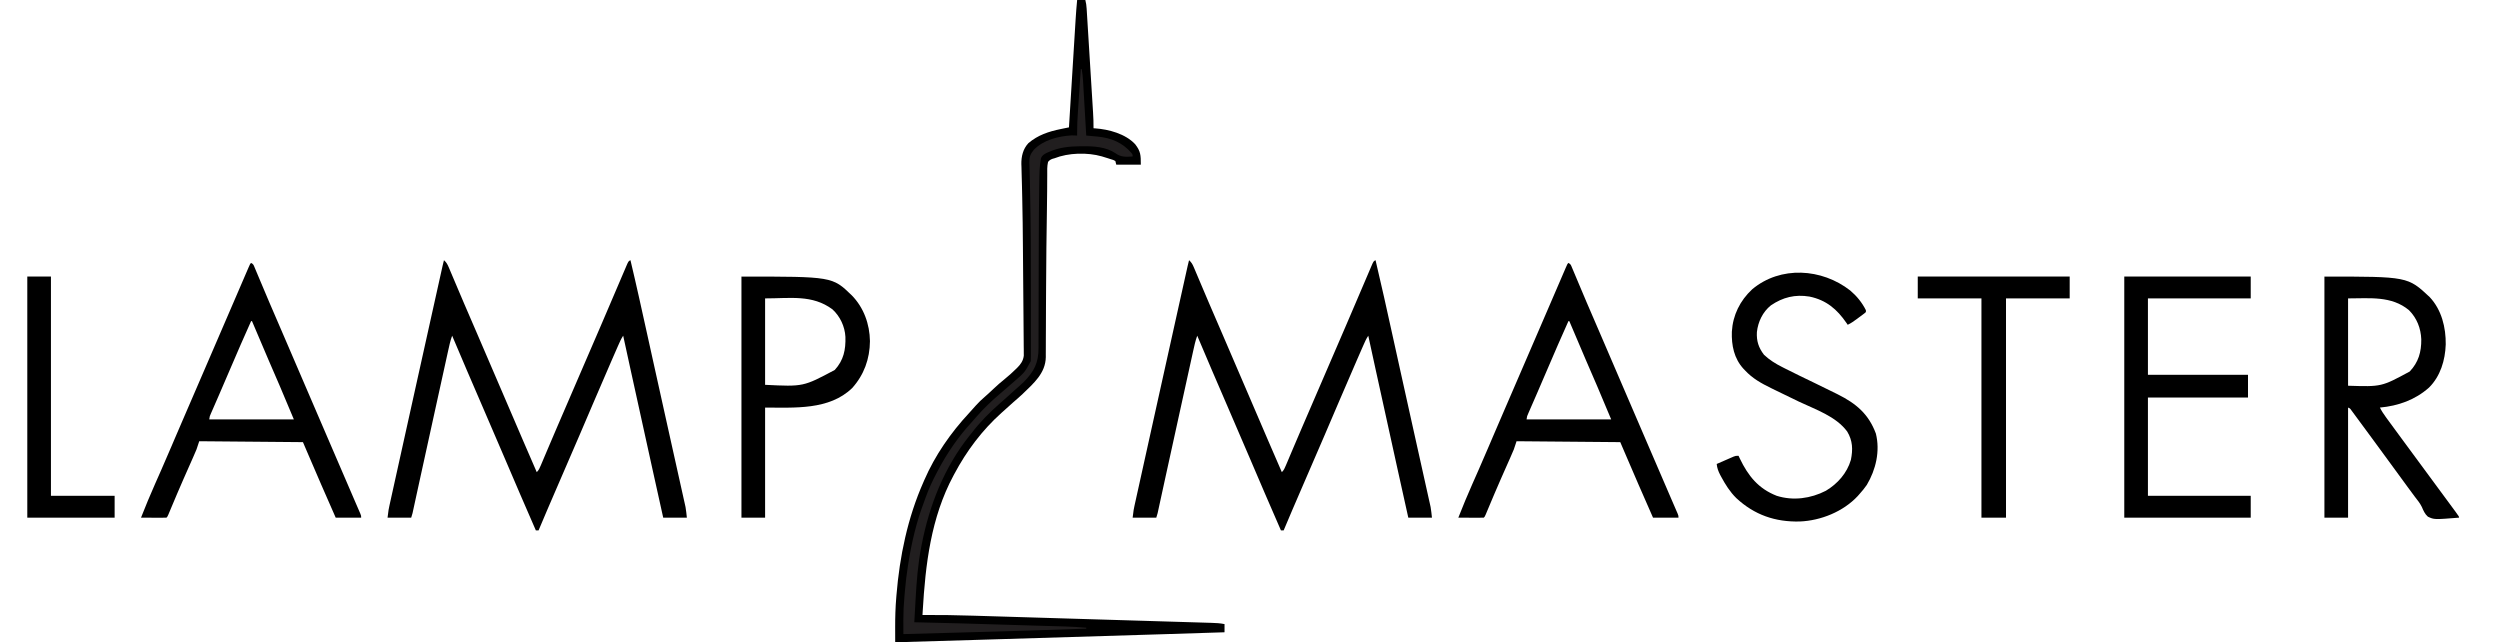 <?xml version="1.0" encoding="UTF-8"?>
<svg version="1.1" xmlns="http://www.w3.org/2000/svg" width="2748" height="706">
<path d="M0 0 C2.97 0 5.94 0 9 0 C9.821 3.285 10.217 5.982 10.424 9.325 C10.493 10.404 10.561 11.483 10.632 12.595 C10.703 13.775 10.775 14.954 10.848 16.169 C10.926 17.415 11.004 18.661 11.085 19.945 C11.298 23.36 11.508 26.775 11.717 30.191 C11.936 33.771 12.159 37.35 12.381 40.93 C12.755 46.946 13.125 52.961 13.493 58.977 C13.919 65.919 14.348 72.86 14.78 79.801 C15.196 86.489 15.61 93.177 16.021 99.865 C16.196 102.706 16.372 105.546 16.549 108.386 C16.796 112.362 17.039 116.338 17.281 120.313 C17.355 121.485 17.428 122.656 17.503 123.863 C17.849 129.588 18.08 135.264 18 141 C18.548 141.026 19.096 141.052 19.66 141.078 C34.86 142.166 53.079 147.043 63.812 158.562 C69.847 166.382 70 170.526 70 181 C61.09 181 52.18 181 43 181 C42.67 179.68 42.34 178.36 42 177 C39.791 175.77 39.791 175.77 37 175 C35.958 174.658 34.917 174.317 33.844 173.965 C32.74 173.626 31.637 173.287 30.5 172.938 C29.397 172.596 28.293 172.254 27.156 171.902 C11.255 167.356 -9.539 167.883 -25 174 C-25.958 174.256 -25.958 174.256 -26.936 174.517 C-29.273 175.373 -30.419 176.059 -32 178 C-33.126 182.846 -32.924 187.74 -32.875 192.688 C-32.885 194.363 -32.899 196.039 -32.916 197.715 C-32.951 201.599 -32.966 205.482 -32.972 209.365 C-32.991 216.531 -33.106 223.695 -33.227 230.859 C-33.683 258.658 -34.004 286.454 -34.127 314.257 C-34.162 321.86 -34.208 329.464 -34.253 337.067 C-34.296 344.607 -34.322 352.147 -34.334 359.688 C-34.347 364.437 -34.375 369.185 -34.408 373.934 C-34.42 376.159 -34.425 378.384 -34.422 380.608 C-34.42 383.684 -34.442 386.758 -34.47 389.834 C-34.46 391.165 -34.46 391.165 -34.45 392.523 C-34.714 410.344 -48.073 421.513 -59.971 433.084 C-63.226 436.158 -66.61 439.077 -70 442 C-72.446 444.176 -74.878 446.366 -77.305 448.562 C-79.157 450.237 -81.017 451.904 -82.883 453.562 C-104.297 472.711 -121.552 495.661 -135 521 C-135.512 521.95 -135.512 521.95 -136.034 522.919 C-160.728 569.01 -166.768 620.396 -169.754 671.76 C-169.8 672.554 -169.846 673.349 -169.894 674.168 C-169.946 675.075 -169.946 675.075 -170 676 C-169.341 675.996 -168.683 675.992 -168.004 675.987 C-150.213 675.889 -132.457 676.197 -114.676 676.746 C-111.038 676.858 -107.4 676.964 -103.763 677.071 C-96.684 677.281 -89.605 677.495 -82.526 677.71 C-76.774 677.885 -71.022 678.058 -65.27 678.231 C-64.445 678.255 -63.621 678.28 -62.771 678.306 C-61.096 678.356 -59.42 678.406 -57.745 678.456 C-42.125 678.924 -26.506 679.397 -10.888 679.871 C2.503 680.278 15.893 680.68 29.284 681.079 C44.887 681.545 60.49 682.012 76.093 682.485 C77.755 682.535 79.417 682.585 81.08 682.635 C81.897 682.66 82.715 682.685 83.557 682.71 C89.311 682.884 95.064 683.056 100.817 683.228 C107.815 683.436 114.813 683.647 121.811 683.862 C125.378 683.972 128.945 684.08 132.513 684.184 C136.378 684.298 140.244 684.418 144.109 684.538 C145.8 684.586 145.8 684.586 147.526 684.635 C152.434 684.793 157.175 684.993 162 686 C162 688.97 162 691.94 162 695 C139.542 695.712 117.083 696.42 94.625 697.125 C93.761 697.152 92.897 697.179 92.007 697.207 C25.007 699.311 -41.996 701.329 -109 703.312 C-110.139 703.346 -111.278 703.38 -112.451 703.415 C-141.634 704.279 -170.817 705.141 -200 706 C-200.012 701.917 -200.021 697.834 -200.026 693.75 C-200.029 692.366 -200.032 690.982 -200.036 689.597 C-200.069 678.558 -199.742 667.624 -198.812 656.625 C-198.748 655.819 -198.683 655.014 -198.616 654.184 C-195.146 611.6 -186.334 569.183 -169 530 C-168.681 529.262 -168.362 528.523 -168.033 527.763 C-156.166 500.403 -138.949 475.697 -118.699 453.922 C-116.195 451.211 -113.751 448.457 -111.312 445.688 C-108.174 442.195 -104.939 439.058 -101.352 436.035 C-98.213 433.319 -95.211 430.468 -92.188 427.625 C-88.033 423.729 -83.838 419.983 -79.375 416.438 C-75.208 413.087 -71.31 409.558 -67.5 405.812 C-66.995 405.325 -66.49 404.838 -65.97 404.336 C-62.011 400.371 -59.301 396.591 -58.644 390.936 C-58.653 389.842 -58.661 388.748 -58.67 387.621 C-58.673 386.357 -58.676 385.092 -58.679 383.788 C-58.698 382.397 -58.716 381.006 -58.735 379.615 C-58.744 378.139 -58.752 376.662 -58.759 375.185 C-58.78 371.165 -58.821 367.145 -58.865 363.125 C-58.908 358.851 -58.935 354.577 -58.964 350.303 C-59.014 343.067 -59.076 335.83 -59.146 328.594 C-59.242 318.627 -59.319 308.66 -59.391 298.694 C-59.449 290.744 -59.513 282.794 -59.578 274.844 C-59.585 273.974 -59.592 273.105 -59.599 272.209 C-59.747 253.986 -59.925 235.767 -60.359 217.549 C-60.411 215.331 -60.461 213.114 -60.51 210.896 C-60.542 209.467 -60.573 208.039 -60.605 206.61 C-60.628 205.572 -60.628 205.572 -60.651 204.514 C-60.756 199.9 -60.892 195.287 -61.034 190.674 C-61.09 188.317 -61.144 185.96 -61.198 183.604 C-61.238 182.564 -61.279 181.525 -61.32 180.454 C-61.474 172.05 -59.557 163.783 -53.652 157.43 C-43.356 148.521 -31.14 144.5 -18.062 141.855 C-17.188 141.675 -16.313 141.495 -15.412 141.309 C-13.275 140.869 -11.138 140.434 -9 140 C-8.96 139.345 -8.919 138.691 -8.878 138.016 C-7.895 122.048 -6.91 106.08 -5.923 90.111 C-5.445 82.389 -4.969 74.667 -4.493 66.945 C-4.079 60.21 -3.663 53.475 -3.246 46.74 C-3.026 43.178 -2.806 39.616 -2.587 36.053 C-2.343 32.066 -2.095 28.078 -1.848 24.091 C-1.777 22.924 -1.705 21.757 -1.632 20.555 C-1.204 13.691 -0.665 6.846 0 0 Z " fill="#000000" transform="translate(1184,0)"/>
<path d="M0 0 C2.594 2.301 3.833 4.459 5.179 7.64 C5.586 8.592 5.993 9.544 6.412 10.525 C6.848 11.566 7.285 12.607 7.734 13.68 C8.2 14.774 8.666 15.868 9.145 16.995 C10.42 19.991 11.688 22.991 12.954 25.991 C14.296 29.166 15.646 32.338 16.996 35.509 C17.268 36.149 17.541 36.789 17.821 37.449 C18.376 38.752 18.931 40.055 19.486 41.358 C20.33 43.342 21.173 45.326 22.016 47.31 C26.999 59.03 32.065 70.712 37.152 82.387 C46 102.697 54.735 123.052 63.399 143.44 C71.258 161.93 79.183 180.389 87.185 198.818 C89.081 203.186 90.974 207.556 92.867 211.926 C95.91 218.951 98.954 225.976 102 233 C104.341 230.659 105.134 228.658 106.423 225.609 C106.899 224.489 107.376 223.368 107.867 222.214 C108.379 220.997 108.891 219.781 109.418 218.527 C109.958 217.255 110.498 215.983 111.038 214.711 C112.152 212.088 113.264 209.463 114.374 206.838 C116.77 201.177 119.192 195.529 121.613 189.879 C122.548 187.693 123.484 185.508 124.419 183.323 C133.926 161.109 143.488 138.921 153.122 116.763 C159.601 101.859 166.045 86.941 172.439 72.001 C173.734 68.975 175.03 65.95 176.326 62.924 C179.797 54.821 183.268 46.718 186.726 38.61 C188.951 33.392 191.183 28.177 193.419 22.963 C194.259 21.001 195.097 19.037 195.932 17.072 C197.078 14.379 198.231 11.689 199.387 9 C199.895 7.798 199.895 7.798 200.413 6.571 C202.772 1.114 202.772 1.114 205 0 C211.455 27.036 217.395 54.187 223.385 81.329 C225.609 91.407 227.836 101.485 230.062 111.563 C230.833 115.052 231.603 118.54 232.374 122.028 C236.668 141.476 240.978 160.92 245.303 180.361 C246.413 185.351 247.522 190.342 248.631 195.333 C248.785 196.028 248.94 196.723 249.099 197.439 C249.716 200.219 250.334 202.999 250.951 205.779 C252.754 213.898 254.56 222.017 256.37 230.134 C257.637 235.817 258.9 241.501 260.16 247.186 C260.677 249.514 261.195 251.841 261.716 254.168 C262.427 257.35 263.132 260.532 263.836 263.715 C264.043 264.632 264.249 265.549 264.462 266.494 C264.652 267.356 264.841 268.219 265.036 269.107 C265.2 269.84 265.363 270.573 265.531 271.328 C266.209 275.19 266.567 279.103 267 283 C258.42 283 249.84 283 241 283 C237.227 265.98 233.456 248.959 229.688 231.938 C229.407 230.67 229.126 229.402 228.837 228.096 C220.821 191.887 212.84 155.671 204.938 119.438 C204.732 118.494 204.526 117.55 204.314 116.578 C201.873 105.386 199.435 94.193 197 83 C194.665 86.502 193.07 90.189 191.395 94.031 C191.039 94.841 190.684 95.65 190.318 96.484 C189.146 99.155 187.979 101.827 186.812 104.5 C185.989 106.381 185.166 108.263 184.342 110.144 C177.556 125.665 170.868 141.227 164.218 156.806 C159.653 167.499 155.077 178.187 150.5 188.875 C149.992 190.061 149.485 191.246 148.962 192.468 C140.348 212.579 131.664 232.658 122.926 252.714 C116.517 267.435 110.229 282.203 104 297 C103.01 297 102.02 297 101 297 C89.399 270.376 77.851 243.732 66.5 217 C58.451 198.044 50.306 179.133 42.086 160.251 C30.907 134.565 19.94 108.789 9 83 C6.929 88.657 5.707 94.451 4.425 100.324 C4.174 101.462 3.923 102.599 3.664 103.772 C2.975 106.898 2.288 110.024 1.603 113.151 C0.874 116.474 0.142 119.797 -0.591 123.12 C-1.997 129.506 -3.4 135.893 -4.802 142.28 C-6.405 149.585 -8.013 156.889 -9.62 164.193 C-15.075 188.977 -20.517 213.763 -25.934 238.555 C-26.105 239.341 -26.277 240.127 -26.454 240.936 C-28.091 248.43 -29.726 255.925 -31.354 263.421 C-31.606 264.577 -31.858 265.733 -32.117 266.924 C-32.569 268.998 -33.019 271.071 -33.467 273.145 C-33.658 274.021 -33.849 274.897 -34.046 275.8 C-34.208 276.547 -34.37 277.294 -34.537 278.064 C-35 280 -35 280 -36 283 C-44.58 283 -53.16 283 -62 283 C-60.875 274 -60.875 274 -59.943 269.783 C-59.627 268.343 -59.627 268.343 -59.305 266.874 C-58.96 265.328 -58.96 265.328 -58.609 263.75 C-58.363 262.636 -58.118 261.523 -57.866 260.376 C-57.045 256.655 -56.22 252.935 -55.395 249.215 C-54.804 246.544 -54.215 243.873 -53.626 241.202 C-52.192 234.708 -50.755 228.215 -49.316 221.722 C-48.147 216.447 -46.979 211.172 -45.813 205.896 C-45.647 205.144 -45.481 204.393 -45.31 203.619 C-44.972 202.092 -44.635 200.566 -44.298 199.039 C-39.873 179.024 -35.438 159.012 -31 139 C-30.637 137.364 -30.274 135.728 -29.912 134.092 C-24.675 110.477 -19.434 86.863 -14.188 63.25 C-14.022 62.505 -13.856 61.76 -13.686 60.992 C-11.618 51.684 -9.549 42.376 -7.479 33.068 C-6.902 30.473 -6.325 27.879 -5.748 25.284 C-4.963 21.752 -4.177 18.22 -3.391 14.688 C-3.047 13.137 -3.047 13.137 -2.695 11.553 C-2.484 10.609 -2.274 9.664 -2.057 8.691 C-1.876 7.876 -1.695 7.061 -1.508 6.221 C-1.032 4.14 -0.526 2.069 0 0 Z " fill="#000000" transform="translate(1307,286)"/>
<path d="M0 0 C2.594 2.301 3.833 4.459 5.179 7.64 C5.586 8.592 5.993 9.544 6.412 10.525 C6.848 11.566 7.285 12.607 7.734 13.68 C8.2 14.774 8.666 15.868 9.145 16.995 C10.42 19.991 11.688 22.991 12.954 25.991 C14.296 29.166 15.646 32.338 16.996 35.509 C17.268 36.149 17.541 36.789 17.821 37.449 C18.376 38.752 18.931 40.055 19.486 41.358 C20.33 43.342 21.173 45.326 22.016 47.31 C26.999 59.03 32.065 70.712 37.152 82.387 C46 102.697 54.735 123.052 63.399 143.44 C71.258 161.93 79.183 180.389 87.185 198.818 C89.081 203.186 90.974 207.556 92.867 211.926 C95.91 218.951 98.954 225.976 102 233 C104.341 230.659 105.134 228.658 106.423 225.609 C106.899 224.489 107.376 223.368 107.867 222.214 C108.379 220.997 108.891 219.781 109.418 218.527 C109.958 217.255 110.498 215.983 111.038 214.711 C112.152 212.088 113.264 209.463 114.374 206.838 C116.77 201.177 119.192 195.529 121.613 189.879 C122.548 187.693 123.484 185.508 124.419 183.323 C133.926 161.109 143.488 138.921 153.122 116.763 C159.601 101.859 166.045 86.941 172.439 72.001 C173.734 68.975 175.03 65.95 176.326 62.924 C179.797 54.821 183.268 46.718 186.726 38.61 C188.951 33.392 191.183 28.177 193.419 22.963 C194.259 21.001 195.097 19.037 195.932 17.072 C197.078 14.379 198.231 11.689 199.387 9 C199.895 7.798 199.895 7.798 200.413 6.571 C202.772 1.114 202.772 1.114 205 0 C211.455 27.036 217.395 54.187 223.385 81.329 C225.609 91.407 227.836 101.485 230.062 111.563 C230.833 115.052 231.603 118.54 232.374 122.028 C236.668 141.476 240.978 160.92 245.303 180.361 C246.413 185.351 247.522 190.342 248.631 195.333 C248.785 196.028 248.94 196.723 249.099 197.439 C249.716 200.219 250.334 202.999 250.951 205.779 C252.754 213.898 254.56 222.017 256.37 230.134 C257.637 235.817 258.9 241.501 260.16 247.186 C260.677 249.514 261.195 251.841 261.716 254.168 C262.427 257.35 263.132 260.532 263.836 263.715 C264.043 264.632 264.249 265.549 264.462 266.494 C264.652 267.356 264.841 268.219 265.036 269.107 C265.2 269.84 265.363 270.573 265.531 271.328 C266.209 275.19 266.567 279.103 267 283 C258.42 283 249.84 283 241 283 C237.227 265.98 233.456 248.959 229.688 231.938 C229.407 230.67 229.126 229.402 228.837 228.096 C220.821 191.887 212.84 155.671 204.938 119.438 C204.732 118.494 204.526 117.55 204.314 116.578 C201.873 105.386 199.435 94.193 197 83 C194.665 86.502 193.07 90.189 191.395 94.031 C191.039 94.841 190.684 95.65 190.318 96.484 C189.146 99.155 187.979 101.827 186.812 104.5 C185.989 106.381 185.166 108.263 184.342 110.144 C177.556 125.665 170.868 141.227 164.218 156.806 C159.653 167.499 155.077 178.187 150.5 188.875 C149.992 190.061 149.485 191.246 148.962 192.468 C140.348 212.579 131.664 232.658 122.926 252.714 C116.517 267.435 110.229 282.203 104 297 C103.01 297 102.02 297 101 297 C89.399 270.376 77.851 243.732 66.5 217 C58.451 198.044 50.306 179.133 42.086 160.251 C30.907 134.565 19.94 108.789 9 83 C6.929 88.657 5.707 94.451 4.425 100.324 C4.174 101.462 3.923 102.599 3.664 103.772 C2.975 106.898 2.288 110.024 1.603 113.151 C0.874 116.474 0.142 119.797 -0.591 123.12 C-1.997 129.506 -3.4 135.893 -4.802 142.28 C-6.405 149.585 -8.013 156.889 -9.62 164.193 C-15.075 188.977 -20.517 213.763 -25.934 238.555 C-26.105 239.341 -26.277 240.127 -26.454 240.936 C-28.091 248.43 -29.726 255.925 -31.354 263.421 C-31.606 264.577 -31.858 265.733 -32.117 266.924 C-32.569 268.998 -33.019 271.071 -33.467 273.145 C-33.658 274.021 -33.849 274.897 -34.046 275.8 C-34.208 276.547 -34.37 277.294 -34.537 278.064 C-35 280 -35 280 -36 283 C-44.58 283 -53.16 283 -62 283 C-60.875 274 -60.875 274 -59.943 269.783 C-59.627 268.343 -59.627 268.343 -59.305 266.874 C-58.96 265.328 -58.96 265.328 -58.609 263.75 C-58.363 262.636 -58.118 261.523 -57.866 260.376 C-57.045 256.655 -56.22 252.935 -55.395 249.215 C-54.804 246.544 -54.215 243.873 -53.626 241.202 C-52.192 234.708 -50.755 228.215 -49.316 221.722 C-48.147 216.447 -46.979 211.172 -45.813 205.896 C-45.647 205.144 -45.481 204.393 -45.31 203.619 C-44.972 202.092 -44.635 200.566 -44.298 199.039 C-39.873 179.024 -35.438 159.012 -31 139 C-30.637 137.364 -30.274 135.728 -29.912 134.092 C-24.675 110.477 -19.434 86.863 -14.188 63.25 C-14.022 62.505 -13.856 61.76 -13.686 60.992 C-11.618 51.684 -9.549 42.376 -7.479 33.068 C-6.902 30.473 -6.325 27.879 -5.748 25.284 C-4.963 21.752 -4.177 18.22 -3.391 14.688 C-3.047 13.137 -3.047 13.137 -2.695 11.553 C-2.484 10.609 -2.274 9.664 -2.057 8.691 C-1.876 7.876 -1.695 7.061 -1.508 6.221 C-1.032 4.14 -0.526 2.069 0 0 Z " fill="#000000" transform="translate(488,286)"/>
<path d="M0 0 C91.609 0 91.609 0 115.75 22.594 C128.823 36.574 133.592 55.938 133.347 74.641 C132.752 91.925 127.574 109.473 115 122 C99.7 135.593 81.241 142.125 61 144 C62.749 147.622 64.896 150.812 67.25 154.062 C67.685 154.667 68.119 155.271 68.567 155.894 C74.047 163.488 79.619 171.014 85.186 178.544 C88.128 182.526 91.064 186.513 94 190.5 C95.167 192.083 96.333 193.667 97.5 195.25 C104.5 204.75 111.5 214.25 118.5 223.75 C119.078 224.535 119.656 225.319 120.252 226.128 C121.412 227.701 122.571 229.275 123.73 230.849 C126.757 234.958 129.786 239.065 132.816 243.172 C133.444 244.022 134.071 244.872 134.717 245.748 C135.909 247.364 137.102 248.98 138.295 250.596 C139.867 252.728 141.435 254.862 143 257 C143.499 257.681 143.997 258.363 144.511 259.064 C148 263.879 148 263.879 148 265 C120.651 267.187 120.651 267.187 113.729 263.932 C110.386 261.025 108.79 257.196 107.067 253.19 C105.035 249.02 102.064 245.479 99.25 241.812 C98.045 240.187 96.843 238.56 95.645 236.93 C94.43 235.286 93.215 233.643 92 232 C84.578 221.959 77.188 211.899 69.892 201.767 C64.25 193.941 58.522 186.181 52.788 178.422 C50.352 175.122 47.921 171.817 45.491 168.513 C43.186 165.381 40.876 162.251 38.566 159.123 C37.558 157.757 36.552 156.39 35.547 155.022 C34.285 153.304 33.018 151.589 31.75 149.875 C31.064 148.944 30.378 148.014 29.672 147.055 C28.16 144.908 28.16 144.908 26 144 C26 183.93 26 223.86 26 265 C17.42 265 8.84 265 0 265 C0 177.55 0 90.1 0 0 Z M26 24 C26 55.68 26 87.36 26 120 C62.729 121.161 62.729 121.161 93.742 104.379 C103.394 94.209 106.634 82.792 106.47 69.008 C106.017 56.893 101.612 45.612 92.934 36.934 C73.688 20.993 49.916 24 26 24 Z " fill="#000000" transform="translate(2555,304)"/>
<path d="M0 0 C2.652 1.326 2.834 2.516 3.973 5.229 C4.36 6.142 4.747 7.054 5.146 7.993 C5.776 9.505 5.776 9.505 6.418 11.047 C7.085 12.625 7.085 12.625 7.766 14.236 C8.735 16.529 9.7 18.823 10.664 21.119 C12.998 26.681 15.35 32.236 17.702 37.791 C18.518 39.719 19.334 41.647 20.149 43.574 C25.514 56.253 31 68.879 36.5 81.5 C44.25 99.298 51.912 117.132 59.5 135 C68.207 155.505 77.029 175.958 85.913 196.386 C92.83 212.291 99.694 228.216 106.504 244.167 C108.516 248.877 110.545 253.58 112.578 258.281 C113.428 260.249 114.277 262.218 115.127 264.186 C115.915 266.01 116.707 267.832 117.499 269.655 C117.962 270.729 118.425 271.803 118.902 272.91 C119.31 273.85 119.717 274.79 120.136 275.758 C121 278 121 278 121 280 C111.76 280 102.52 280 93 280 C82.352 255.838 71.785 231.646 61.432 207.357 C59.959 203.903 58.479 200.451 57 197 C19.38 196.67 -18.24 196.34 -57 196 C-57.99 198.97 -58.98 201.94 -60 205 C-61.212 207.918 -62.448 210.805 -63.738 213.688 C-64.096 214.496 -64.454 215.305 -64.822 216.139 C-65.587 217.867 -66.354 219.595 -67.122 221.322 C-69.147 225.877 -71.16 230.438 -73.172 235 C-73.578 235.92 -73.984 236.84 -74.402 237.788 C-78.998 248.229 -83.438 258.736 -87.847 269.258 C-88.123 269.914 -88.399 270.57 -88.683 271.246 C-89.42 272.999 -90.153 274.753 -90.887 276.508 C-92 279 -92 279 -93 280 C-95.073 280.088 -97.148 280.107 -99.223 280.098 C-100.483 280.094 -101.743 280.091 -103.041 280.088 C-104.382 280.08 -105.722 280.071 -107.062 280.062 C-108.407 280.057 -109.751 280.053 -111.096 280.049 C-114.397 280.037 -117.699 280.021 -121 280 C-116.104 267.542 -110.995 255.21 -105.564 242.976 C-103.58 238.505 -101.609 234.028 -99.637 229.551 C-99.24 228.65 -98.843 227.749 -98.434 226.821 C-94.82 218.611 -91.272 210.375 -87.75 202.125 C-86.531 199.272 -85.313 196.419 -84.094 193.566 C-83.777 192.825 -83.461 192.085 -83.134 191.321 C-78.532 180.557 -73.889 169.811 -69.25 159.062 C-68.779 157.972 -68.309 156.881 -67.824 155.758 C-64.55 148.171 -61.275 140.586 -58 133 C-57.583 132.033 -57.165 131.067 -56.735 130.07 C-53.221 121.932 -49.706 113.793 -46.191 105.654 C-41.008 93.652 -35.828 81.649 -30.651 69.644 C-28.777 65.298 -26.902 60.952 -25.027 56.606 C-24.114 54.491 -23.202 52.376 -22.289 50.262 C-21.844 49.23 -21.398 48.198 -20.94 47.134 C-18.38 41.203 -15.824 35.27 -13.271 29.336 C-11.762 25.829 -10.251 22.323 -8.74 18.817 C-8.043 17.201 -7.348 15.585 -6.654 13.968 C-5.713 11.777 -4.769 9.588 -3.824 7.398 C-3.549 6.756 -3.274 6.114 -2.991 5.453 C-1.114 1.114 -1.114 1.114 0 0 Z M0 64 C-7.879 81.497 -15.506 99.095 -23.042 116.742 C-26.906 125.789 -30.785 134.83 -34.711 143.852 C-35.086 144.714 -35.461 145.577 -35.848 146.466 C-37.636 150.58 -39.428 154.692 -41.226 158.802 C-41.861 160.264 -42.497 161.726 -43.133 163.188 C-43.572 164.186 -43.572 164.186 -44.02 165.204 C-45.514 168.481 -45.514 168.481 -46 172 C-15.31 172 15.38 172 47 172 C39.441 153.79 39.441 153.79 31.703 135.66 C31.266 134.65 30.829 133.64 30.379 132.599 C29.467 130.49 28.554 128.38 27.64 126.271 C25.248 120.75 22.862 115.227 20.477 109.703 C19.773 108.073 19.773 108.073 19.055 106.411 C12.967 92.303 6.97 78.158 1 64 C0.67 64 0.34 64 0 64 Z " fill="#000000" transform="translate(1724,289)"/>
<path d="M0 0 C2.652 1.326 2.834 2.516 3.973 5.229 C4.36 6.142 4.747 7.054 5.146 7.993 C5.776 9.505 5.776 9.505 6.418 11.047 C7.085 12.625 7.085 12.625 7.766 14.236 C8.735 16.529 9.7 18.823 10.664 21.119 C12.998 26.681 15.35 32.236 17.702 37.791 C18.518 39.719 19.334 41.647 20.149 43.574 C25.514 56.253 31 68.879 36.5 81.5 C44.25 99.298 51.912 117.132 59.5 135 C68.207 155.505 77.029 175.958 85.913 196.386 C92.83 212.291 99.694 228.216 106.504 244.167 C108.516 248.877 110.545 253.58 112.578 258.281 C113.428 260.249 114.277 262.218 115.127 264.186 C115.915 266.01 116.707 267.832 117.499 269.655 C117.962 270.729 118.425 271.803 118.902 272.91 C119.31 273.85 119.717 274.79 120.136 275.758 C121 278 121 278 121 280 C111.76 280 102.52 280 93 280 C82.352 255.838 71.785 231.646 61.432 207.357 C59.959 203.903 58.479 200.451 57 197 C19.38 196.67 -18.24 196.34 -57 196 C-57.99 198.97 -58.98 201.94 -60 205 C-61.212 207.918 -62.448 210.805 -63.738 213.688 C-64.096 214.496 -64.454 215.305 -64.822 216.139 C-65.587 217.867 -66.354 219.595 -67.122 221.322 C-69.147 225.877 -71.16 230.438 -73.172 235 C-73.578 235.92 -73.984 236.84 -74.402 237.788 C-78.998 248.229 -83.438 258.736 -87.847 269.258 C-88.123 269.914 -88.399 270.57 -88.683 271.246 C-89.42 272.999 -90.153 274.753 -90.887 276.508 C-92 279 -92 279 -93 280 C-95.073 280.088 -97.148 280.107 -99.223 280.098 C-100.483 280.094 -101.743 280.091 -103.041 280.088 C-104.382 280.08 -105.722 280.071 -107.062 280.062 C-108.407 280.057 -109.751 280.053 -111.096 280.049 C-114.397 280.037 -117.699 280.021 -121 280 C-116.104 267.541 -110.994 255.209 -105.563 242.974 C-103.583 238.513 -101.616 234.045 -99.648 229.578 C-99.252 228.679 -98.856 227.779 -98.447 226.853 C-94.765 218.487 -91.151 210.093 -87.562 201.688 C-86.336 198.816 -85.11 195.945 -83.883 193.074 C-83.572 192.348 -83.262 191.621 -82.942 190.872 C-78.966 181.571 -74.951 172.286 -70.938 163 C-70.136 161.145 -69.334 159.29 -68.533 157.435 C-67.299 154.579 -66.065 151.722 -64.83 148.866 C-59.944 137.559 -55.066 126.248 -50.188 114.938 C-49.264 112.797 -48.341 110.656 -47.417 108.515 C-43.658 99.8 -39.899 91.084 -36.14 82.369 C-35.667 81.273 -35.195 80.177 -34.708 79.047 C-33.756 76.84 -32.804 74.633 -31.852 72.426 C-29.527 67.034 -27.201 61.643 -24.875 56.252 C-24.205 54.7 -24.205 54.7 -23.522 53.116 C-22.635 51.062 -21.749 49.008 -20.863 46.955 C-18.333 41.094 -15.808 35.231 -13.285 29.368 C-11.772 25.853 -10.258 22.338 -8.743 18.824 C-8.045 17.205 -7.349 15.586 -6.653 13.966 C-5.712 11.776 -4.769 9.587 -3.824 7.398 C-3.549 6.756 -3.274 6.114 -2.991 5.453 C-1.114 1.114 -1.114 1.114 0 0 Z M0 64 C-7.879 81.497 -15.506 99.095 -23.042 116.742 C-26.906 125.789 -30.785 134.83 -34.711 143.852 C-35.086 144.714 -35.461 145.577 -35.848 146.466 C-37.636 150.58 -39.428 154.692 -41.226 158.802 C-41.861 160.264 -42.497 161.726 -43.133 163.188 C-43.572 164.186 -43.572 164.186 -44.02 165.204 C-45.514 168.481 -45.514 168.481 -46 172 C-15.31 172 15.38 172 47 172 C39.441 153.79 39.441 153.79 31.703 135.66 C31.266 134.65 30.829 133.64 30.379 132.599 C29.467 130.49 28.554 128.38 27.64 126.271 C25.248 120.75 22.862 115.227 20.477 109.703 C19.773 108.073 19.773 108.073 19.055 106.411 C12.967 92.303 6.97 78.158 1 64 C0.67 64 0.34 64 0 64 Z " fill="#000000" transform="translate(276,289)"/>
<path d="M0 0 C45.87 0 91.74 0 139 0 C139 7.92 139 15.84 139 24 C101.71 24 64.42 24 26 24 C26 51.72 26 79.44 26 108 C62.3 108 98.6 108 136 108 C136 116.25 136 124.5 136 133 C99.7 133 63.4 133 26 133 C26 168.64 26 204.28 26 241 C63.29 241 100.58 241 139 241 C139 248.92 139 256.84 139 265 C93.13 265 47.26 265 0 265 C0 177.55 0 90.1 0 0 Z " fill="#000000" transform="translate(2335,304)"/>
<path d="M0 0 C7.192 6.092 13.03 13.248 17.25 21.688 C17.25 22.348 17.25 23.008 17.25 23.688 C15.845 24.984 15.845 24.984 13.891 26.438 C13.187 26.963 12.483 27.489 11.758 28.031 C11.013 28.578 10.268 29.124 9.5 29.688 C8.77 30.234 8.041 30.781 7.289 31.344 C4.029 33.762 0.932 35.952 -2.75 37.688 C-3.186 37.047 -3.621 36.406 -4.07 35.746 C-14.512 20.581 -26.319 10.497 -44.75 6.688 C-60.518 4.077 -74.072 7.421 -87.195 16.352 C-96.143 23.53 -101.312 34.381 -102.562 45.625 C-103.131 55.468 -100.757 62.816 -94.75 70.688 C-88.72 76.339 -82.042 80.505 -74.688 84.188 C-73.721 84.682 -72.755 85.176 -71.76 85.685 C-60.854 91.224 -49.823 96.517 -38.805 101.828 C-31.263 105.464 -23.741 109.135 -16.25 112.875 C-15.404 113.296 -14.557 113.717 -13.685 114.151 C6.513 124.274 20.196 135.702 28.199 157.242 C33.038 176.528 28.185 196.981 18.25 213.688 C15.801 217.246 13.147 220.486 10.25 223.688 C9.585 224.445 8.92 225.203 8.234 225.984 C-7.651 243.047 -32.3 252.976 -55.375 253.906 C-82.349 254.597 -105.329 246.697 -125.217 228.195 C-132.174 221.352 -137.207 213.298 -141.812 204.75 C-142.195 204.04 -142.578 203.33 -142.972 202.599 C-145.018 198.628 -146.291 195.196 -146.75 190.688 C-143.316 189.179 -139.877 187.682 -136.438 186.188 C-134.973 185.544 -134.973 185.544 -133.479 184.887 C-132.541 184.481 -131.603 184.075 -130.637 183.656 C-129.773 183.279 -128.909 182.902 -128.018 182.514 C-125.75 181.688 -125.75 181.688 -122.75 181.688 C-122.265 182.715 -121.781 183.742 -121.281 184.801 C-112.122 203.883 -100.886 217.851 -80.75 225.688 C-62.749 231.369 -43.388 228.712 -26.777 220.156 C-13.906 212.48 -3.487 200.752 0.75 186.16 C3.062 174.728 2.76 165.228 -3.25 155.125 C-15.49 138.386 -38.144 130.809 -56.279 122.212 C-64.954 118.092 -73.589 113.893 -82.197 109.635 C-83.797 108.846 -85.398 108.061 -87.001 107.279 C-97.825 101.997 -107.462 96.648 -115.75 87.688 C-116.231 87.189 -116.712 86.69 -117.207 86.176 C-127.704 74.775 -130.583 60.349 -130.094 45.281 C-129.019 27.004 -121.083 11.085 -107.75 -1.312 C-76.599 -27.424 -31.154 -24.331 0 0 Z " fill="#000000" transform="translate(2033.75,319.312)"/>
<path d="M0 0 C99.886 0 99.886 0 121.188 20.562 C134.403 33.97 141.004 52.301 141.25 71 C141.077 90.484 134.738 108.046 121.723 122.535 C96.464 147.037 58.256 144 26 144 C26 183.93 26 223.86 26 265 C17.42 265 8.84 265 0 265 C0 177.55 0 90.1 0 0 Z M26 24 C26 55.35 26 86.7 26 119 C68.06 121.068 68.06 121.068 102.586 102.641 C112.382 91.925 114.7 80.361 114.285 66.285 C113.697 54.963 108.429 43.685 100 36 C77.851 19.626 53.712 24 26 24 Z " fill="#000000" transform="translate(815,304)"/>
<path d="M0 0 C55.11 0 110.22 0 167 0 C167 7.92 167 15.84 167 24 C143.9 24 120.8 24 97 24 C97 103.53 97 183.06 97 265 C88.09 265 79.18 265 70 265 C70 185.47 70 105.94 70 24 C46.9 24 23.8 24 0 24 C0 16.08 0 8.16 0 0 Z " fill="#000000" transform="translate(2108,304)"/>
<path d="M0 0 C8.58 0 17.16 0 26 0 C26 79.53 26 159.06 26 241 C49.1 241 72.2 241 96 241 C96 248.92 96 256.84 96 265 C64.32 265 32.64 265 0 265 C0 177.55 0 90.1 0 0 Z " fill="#000000" transform="translate(30,304)"/>
<path d="M0 0 C0.33 0 0.66 0 1 0 C1.783 4.285 2.226 8.484 2.481 12.832 C2.52 13.486 2.559 14.14 2.599 14.814 C2.727 16.957 2.85 19.1 2.973 21.242 C3.061 22.736 3.149 24.229 3.237 25.723 C3.469 29.639 3.696 33.555 3.923 37.471 C4.155 41.473 4.391 45.475 4.627 49.477 C5.088 57.318 5.545 65.159 6 73 C6.563 73.049 7.126 73.098 7.706 73.148 C10.301 73.377 12.895 73.618 15.488 73.859 C16.374 73.936 17.259 74.012 18.171 74.091 C33.26 75.521 45.839 80.628 55.785 92.266 C57 94 57 94 57 96 C49.611 96.507 44.088 96.868 38.012 92.371 C27.832 85.433 14.095 84.638 2.188 84.75 C1.138 84.757 0.088 84.764 -0.993 84.771 C-12.925 84.929 -23.987 86.057 -35 91 C-35.788 91.336 -36.575 91.673 -37.387 92.02 C-40.25 93.474 -42.485 94.761 -43.752 97.809 C-45.475 106.717 -45.462 115.722 -45.605 124.762 C-45.624 125.738 -45.642 126.715 -45.661 127.721 C-46.058 148.82 -46.103 169.922 -46.167 191.024 C-46.176 193.772 -46.185 196.519 -46.194 199.267 C-46.213 204.846 -46.23 210.426 -46.248 216.006 C-46.251 216.937 -46.254 217.869 -46.257 218.829 C-46.29 229.378 -46.316 239.928 -46.326 250.477 C-46.334 258.999 -46.357 267.521 -46.395 276.042 C-46.415 280.512 -46.427 284.982 -46.422 289.452 C-46.418 293.621 -46.432 297.79 -46.459 301.96 C-46.466 303.479 -46.467 304.999 -46.459 306.519 C-46.389 322.766 -51.248 332.152 -62.5 343.688 C-65.493 346.586 -68.611 349.33 -71.766 352.051 C-75.261 355.1 -78.672 358.242 -82.094 361.375 C-84.302 363.37 -86.532 365.323 -88.785 367.266 C-100.122 377.166 -110.871 388.025 -120 400 C-121.172 401.464 -121.172 401.464 -122.367 402.957 C-150.128 437.793 -166.412 479.218 -174.875 522.625 C-175.093 523.739 -175.093 523.739 -175.316 524.875 C-179.093 544.364 -180.534 563.761 -181.625 583.562 C-181.76 585.942 -181.895 588.322 -182.031 590.701 C-182.36 596.467 -182.682 602.233 -183 608 C-182.013 608.02 -181.025 608.04 -180.008 608.06 C-149.444 608.682 -118.889 609.577 -88.334 610.528 C-77.841 610.854 -67.348 611.168 -56.854 611.472 C-52.322 611.604 -47.789 611.737 -43.257 611.87 C-39.643 611.977 -36.029 612.082 -32.414 612.184 C-28.405 612.298 -24.396 612.416 -20.387 612.535 C-19.22 612.567 -18.053 612.6 -16.85 612.633 C-9.211 612.864 -1.615 613.35 6 614 C6 614.33 6 614.66 6 615 C-35.95 616.524 -77.905 617.774 -119.867 618.926 C-128.093 619.151 -136.319 619.379 -144.545 619.608 C-161.363 620.074 -178.182 620.538 -195 621 C-195.017 617.038 -195.027 613.076 -195.037 609.114 C-195.042 608.004 -195.046 606.894 -195.051 605.75 C-195.067 596.95 -194.642 588.262 -193.828 579.502 C-193.621 577.271 -193.431 575.039 -193.242 572.807 C-192.465 563.821 -191.398 554.913 -190 546 C-189.83 544.913 -189.66 543.826 -189.485 542.706 C-185.872 520.243 -180.788 498.244 -172.725 476.937 C-171.984 474.957 -171.276 472.967 -170.574 470.973 C-167.11 461.244 -162.845 452.113 -158 443 C-157.618 442.275 -157.237 441.55 -156.843 440.804 C-146.792 421.822 -134.636 404.06 -120.062 388.246 C-118.261 386.284 -116.532 384.283 -114.812 382.25 C-106.921 373.197 -98.178 364.736 -89 357 C-84.61 353.236 -80.242 349.447 -75.885 345.645 C-74.673 344.587 -73.46 343.533 -72.244 342.48 C-61.599 333.241 -61.599 333.241 -55 321 C-54.907 319.204 -54.874 317.405 -54.873 315.607 C-54.87 314.485 -54.867 313.363 -54.864 312.207 C-54.866 310.973 -54.869 309.74 -54.871 308.469 C-54.869 307.168 -54.867 305.868 -54.865 304.528 C-54.861 300.94 -54.863 297.351 -54.866 293.763 C-54.868 289.948 -54.866 286.133 -54.864 282.319 C-54.862 275.852 -54.865 269.385 -54.87 262.918 C-54.874 256.406 -54.875 249.894 -54.87 243.382 C-54.843 207.213 -54.968 171.061 -55.721 134.899 C-55.784 131.69 -55.836 128.481 -55.885 125.272 C-55.952 120.951 -56.082 116.636 -56.242 112.318 C-56.297 110.164 -56.352 108.01 -56.406 105.855 C-56.454 104.879 -56.503 103.902 -56.552 102.896 C-56.665 96.712 -55.551 93.318 -51.528 88.58 C-41.052 77.744 -24.703 73.728 -10.047 72.816 C-8.03 72.813 -6.014 72.894 -4 73 C-4.01 72.302 -4.02 71.604 -4.031 70.885 C-4.096 62.717 -3.685 54.632 -3.125 46.484 C-3.035 45.134 -2.945 43.783 -2.856 42.433 C-2.623 38.921 -2.385 35.41 -2.146 31.899 C-1.902 28.299 -1.662 24.698 -1.422 21.098 C-0.952 14.065 -0.478 7.032 0 0 Z " fill="#211E1F" transform="translate(1188,76)"/>
</svg>
